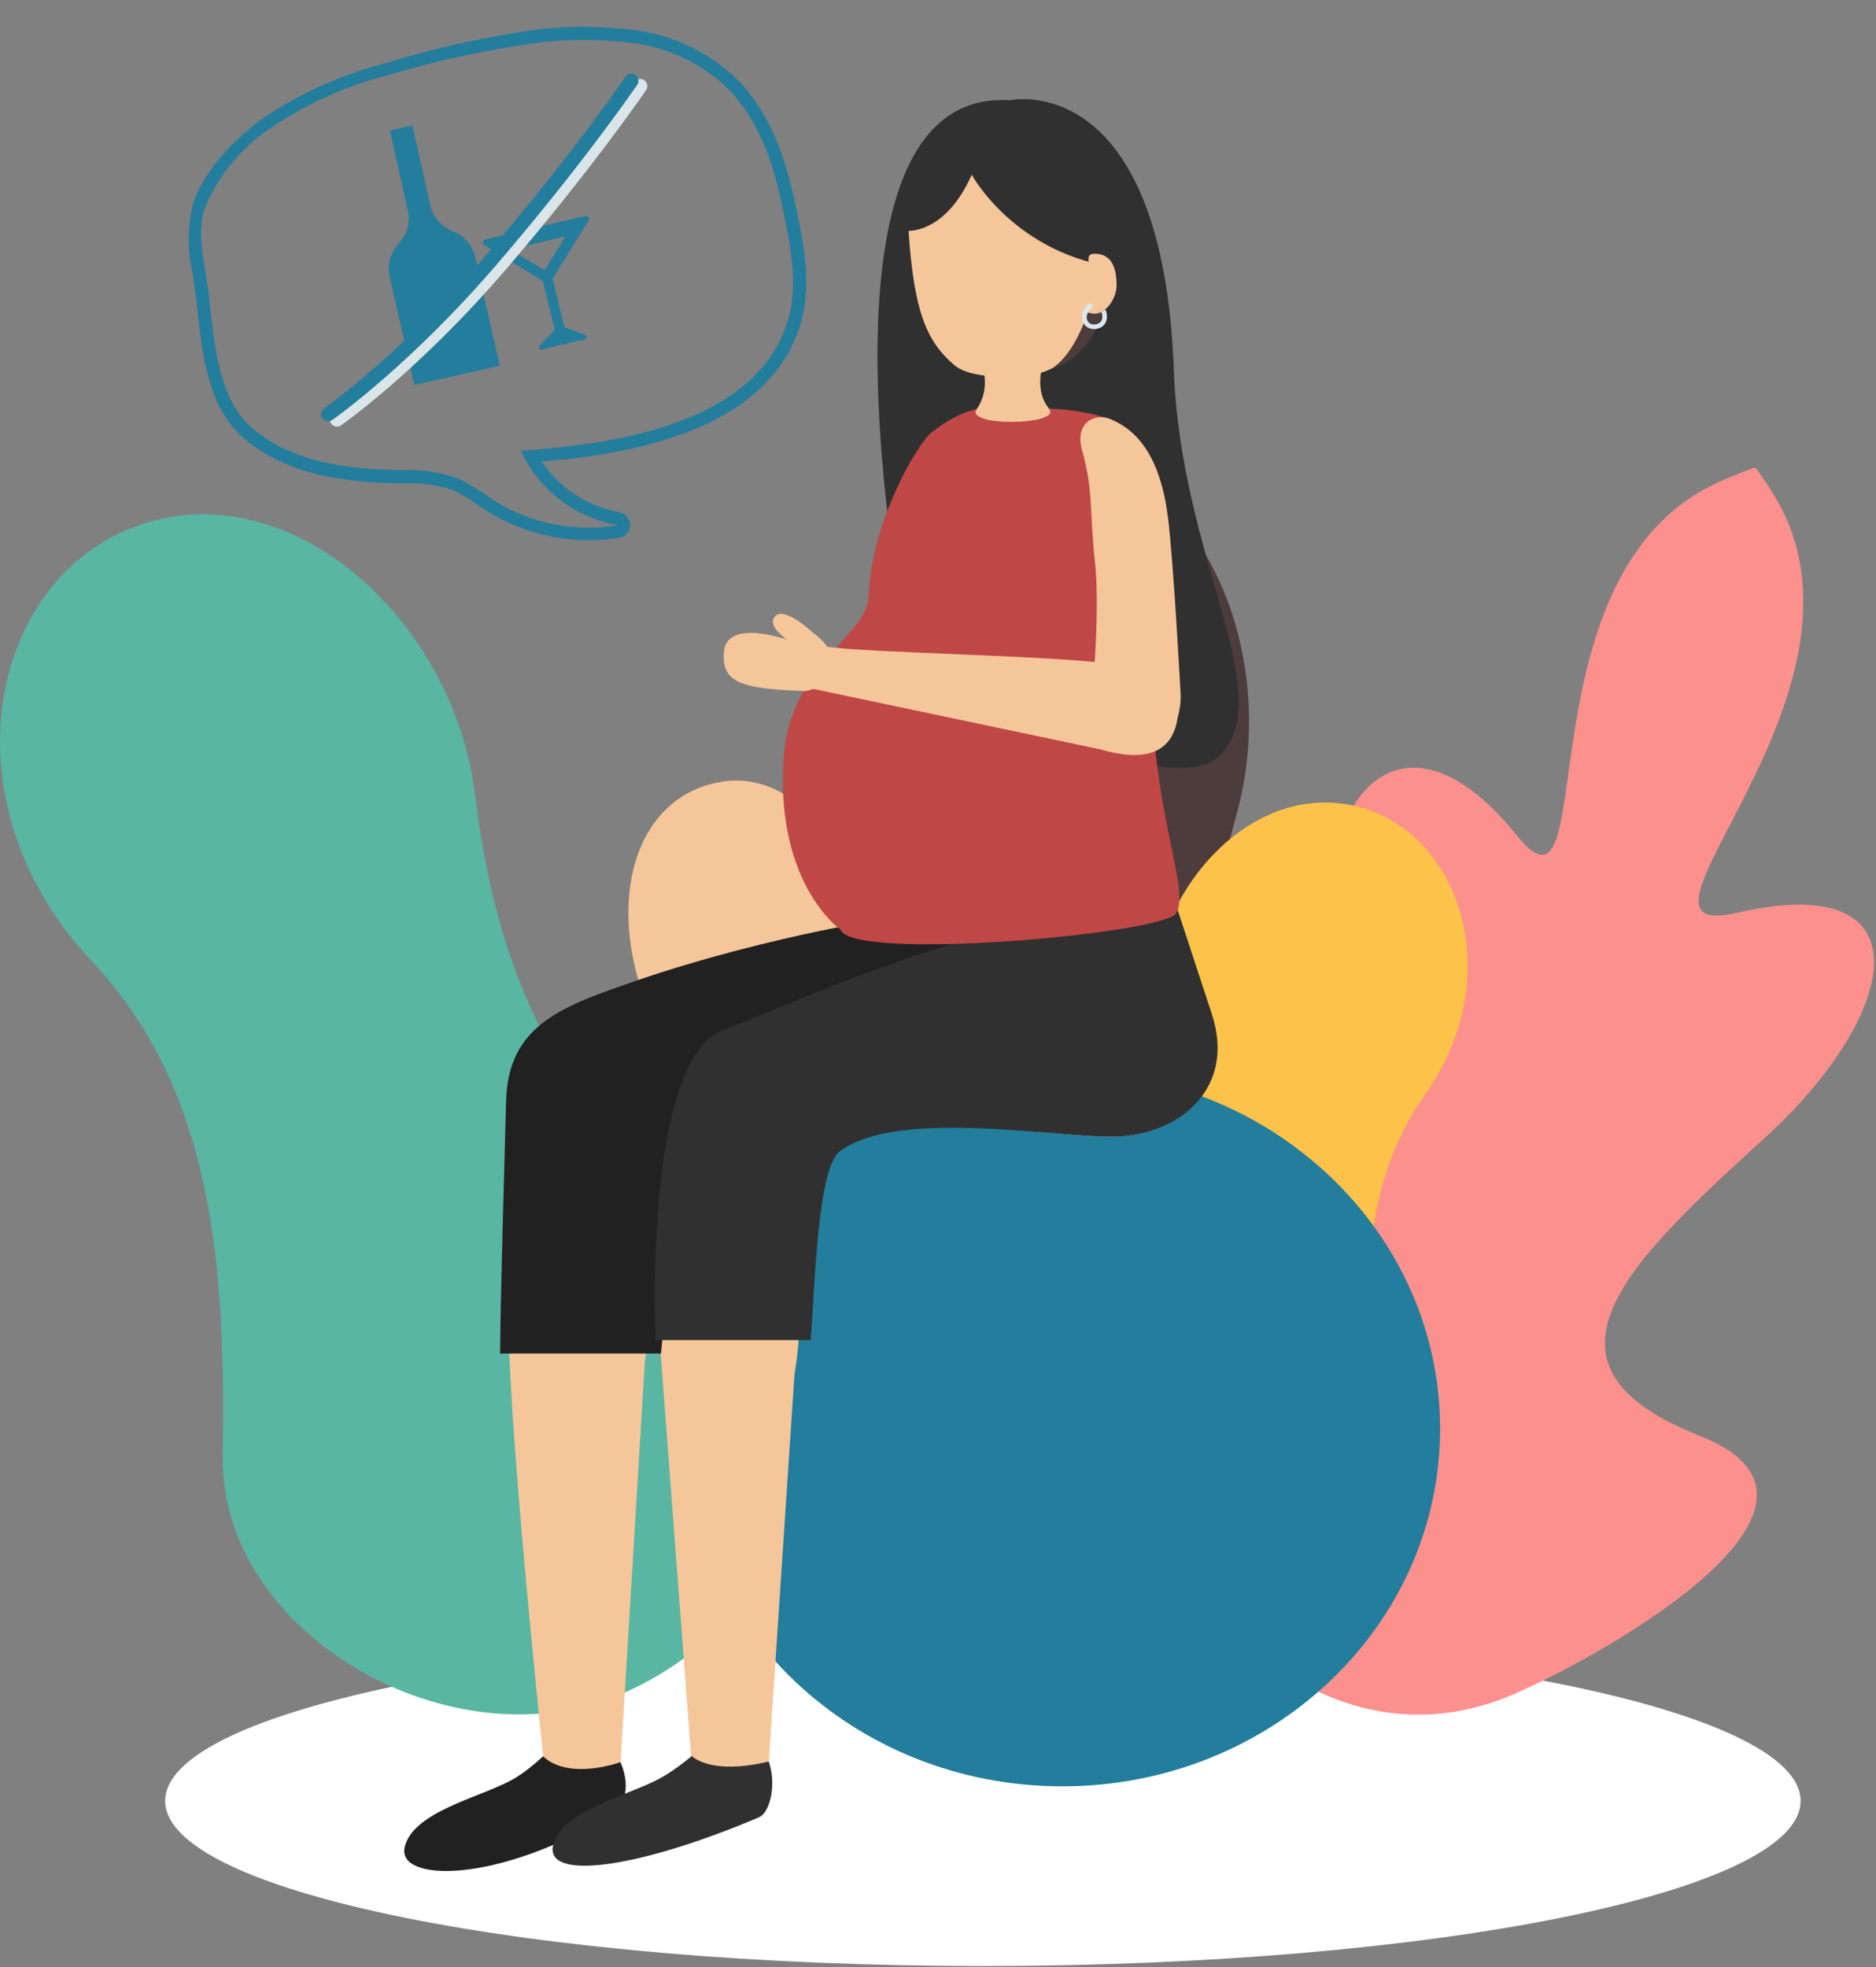 <?xml version="1.0" encoding="UTF-8"?>
<svg xmlns="http://www.w3.org/2000/svg" width="618" height="648" viewBox="0 0 618 648" fill="none">
  <rect x="0" y="0" width="618" height="648" fill="#808080" stroke="none"/>
  <g style="mix-blend-mode:multiply">
    <path d="M54.409 593.206C54.409 623.241 175.011 647.592 323.784 647.592C472.557 647.592 593.159 623.241 593.159 593.206C593.159 563.17 472.554 538.816 323.784 538.816C175.014 538.816 54.409 563.167 54.409 593.206Z" fill="white"></path>
  </g>
  <path d="M565.995 158.89C499.321 189.055 528.297 310.64 499.65 275.142C459.064 224.854 428.236 267.438 439.494 326.933C450.751 386.427 459.397 435.132 397.643 418.441C335.889 401.75 384.249 503.758 398.212 526.041C411.972 548.012 450.755 577.702 497.061 558.72C521.481 548.715 619.342 496.281 559.833 472.886C500.324 449.491 536.596 415.626 581.473 374.7C626.35 333.774 635.348 286.092 572.168 300.668C526.898 311.105 620.805 230.372 586.206 166.192C583.212 160.66 578.248 153.952 578.248 153.952C578.248 153.952 572.856 155.785 565.995 158.89Z" fill="#FB908D"></path>
  <path d="M41.214 174.811C91.763 152.714 149.169 201.645 156.544 262.084C165.478 335.306 192.737 370.796 236.821 409.837C280.905 448.878 270.938 529.049 205.106 557.82C149.274 582.223 72.525 538.452 73.374 479.791C74.223 421.129 71.638 360.645 30.203 316.563C-17.663 265.672 -4.617 194.837 41.214 174.811Z" fill="#59B6A2"></path>
  <path d="M346.936 150.758C394.409 150.758 422.544 214.008 407.309 268.401C388.838 334.313 397.93 374.826 419.027 424.639C440.124 474.451 404.357 539.229 342.54 539.229C290.109 539.229 244.947 473.165 266.045 423.36C287.142 373.555 306.163 320.898 288.904 267.754C268.978 206.415 303.895 150.758 346.936 150.758Z" fill="#4D3C3C"></path>
  <path d="M348.521 540.478C348.521 540.478 327.903 381.95 343.373 205.337" stroke="#2F2B6F" stroke-width="10.482" stroke-linecap="round" stroke-linejoin="round"></path>
  <path d="M233.73 258.366C267.002 249.033 289.36 293.558 289.876 335.972C290.501 387.368 305.395 415.317 330.436 447.264C355.477 479.211 353.954 528.621 310.633 540.776C273.89 551.083 235.059 510.287 239.612 470.053C244.165 429.818 246.776 386.87 223.741 351.748C197.148 311.205 203.572 266.828 233.73 258.366Z" fill="#F5C69A"></path>
  <path d="M448.381 265.995C412.09 255.818 377.954 294.301 378.725 335.845C379.66 386.189 364.617 412.759 338.536 443.3C312.455 473.841 326.833 527.096 374.078 540.344C414.148 551.584 461.861 514.771 455.699 475.198C449.537 435.626 445.526 394.488 469.336 360.79C496.824 321.883 481.271 275.238 448.381 265.995Z" fill="#FCC24A"></path>
  <path d="M349.956 588.406C418.683 588.406 474.397 535.667 474.397 470.609C474.397 405.551 418.683 352.812 349.956 352.812C281.229 352.812 225.514 405.551 225.514 470.609C225.514 535.667 281.229 588.406 349.956 588.406Z" fill="#237D9C"></path>
  <path d="M227.924 581.914L217.074 438.329C217.074 426.241 228.927 416.641 241.09 416.641C253.253 416.641 262.561 428.022 262.561 440.114L253.118 582.435L227.924 581.914Z" fill="#F5C69A"></path>
  <path d="M179.504 583.992C179.504 583.992 168.707 482.992 167.588 440.326C167.064 420.53 180.406 413.815 192.565 413.815C204.724 413.815 212.933 428.186 212.933 440.274L204.294 582.94L179.504 583.992Z" fill="#F5C69A"></path>
  <path d="M169.567 365.155C170.098 339.336 188.274 333.398 213.049 324.843C228.235 319.596 280.392 300.076 347.059 296.257C348.065 296.198 372.75 326.375 372.75 341.474V342.991C372.748 350.244 369.847 357.199 364.686 362.328C359.526 367.457 352.527 370.339 345.229 370.342H228.874C217.303 392.03 215.675 418.262 212.787 446.04C210.916 463.958 169.313 467.513 167.723 436.95C166.858 420.508 169.339 376.373 169.567 365.155Z" fill="#F5C69A"></path>
  <path d="M217.224 442.092C214.014 398.589 215.84 348.16 237.659 339.571C266.815 328.089 299.391 312.276 354.523 300.314L387.499 298.37C387.499 298.37 388.041 304.348 397.529 333.172C405.76 358.136 387.802 374.931 364.781 374.395C342.244 373.871 292.986 365.055 274.687 378.459C260.788 388.64 267.384 458.85 256.792 465.011C244.068 472.414 219.409 471.73 217.224 442.092Z" fill="#F5C69A"></path>
  <path d="M217.744 445.825H164.745C164.857 425.792 166.503 372.395 166.694 363.148C167.221 337.332 185.393 331.383 210.183 322.832C225.369 317.585 280.396 300.073 347.07 296.254C348.077 296.195 372.762 326.371 372.762 341.471V342.988C372.759 350.241 369.858 357.196 364.698 362.324C359.537 367.453 352.539 370.336 345.241 370.339H228.886C220.101 386.754 219.963 425.498 217.744 445.825Z" fill="#212121"></path>
  <path d="M276.748 379.14C269.46 384.479 268.536 420.951 267.085 441.412H216.049C214.489 402.326 218.477 347.122 237.659 339.571C266.815 328.089 299.391 312.276 354.523 300.314L387.499 298.37C387.499 298.37 389.71 305.166 399.198 333.994C407.429 358.954 387.783 374.931 364.778 374.395C342.251 373.871 295.043 365.736 276.748 379.14Z" fill="#303030"></path>
  <path d="M168.205 586.509C157.771 592.12 135.996 596.872 133.314 608.413C130.631 619.954 163.618 620.683 201.406 597.835C204.649 595.872 208.417 589.763 204.399 580.441C204.399 580.441 187.51 586.639 178.883 578.508C178.86 578.508 173.791 583.512 168.205 586.509Z" fill="#212121"></path>
  <path d="M217.086 585.952C206.651 591.559 184.873 596.311 182.194 607.852C179.515 619.393 209.33 615.846 250.005 598.616C253.713 597.051 255.898 587.566 253.223 580.2C253.223 580.2 236.155 585.034 227.827 578.449C227.827 578.449 222.671 582.951 217.086 585.952Z" fill="#303030"></path>
  <path d="M332.681 33.014C332.681 33.014 383.057 22.031 386.713 122.191C388.957 183.686 420.811 228.412 402.378 248.293C383.944 268.174 300.034 218.195 300.034 218.195C300.034 218.195 260.088 28.523 332.681 33.014Z" fill="#303030"></path>
  <path d="M276.857 306.185C280.695 316.864 383.667 307.572 387.48 300.794C393.223 290.58 372.735 256.417 381.12 184.995C384.18 158.856 376.851 147.661 372.197 142.362C365.462 134.692 343.976 134.517 343.976 134.517L322.68 134.692C322.68 134.692 316.649 134.867 307.019 142.31C302.26 145.991 286.992 171.825 286.165 196.384C285.72 209.606 259.942 218.771 258.071 250.502C255.651 291.525 276.857 306.185 276.857 306.185Z" fill="#BF4846"></path>
  <path d="M299.279 75.725C301.063 103.091 305.418 112.576 314.356 120.25C318.846 124.095 328.105 124.095 333.811 124.095C353.565 124.095 365.324 108.106 368.418 75.498C370.685 51.616 355.286 35.416 333.328 35.416C311.37 35.416 297.471 47.786 299.279 75.725Z" fill="#F5C69A"></path>
  <path d="M323.436 119.722H343.535C342.614 123.069 341.533 129.72 345.563 134.595C350.153 140.142 317.604 140.678 321.76 134.744C325.666 129.166 324.469 122.901 323.436 119.722Z" fill="#F5C69A"></path>
  <path d="M320.107 57.551C320.107 57.551 334.481 84.162 369.252 88.33C369.252 88.33 378.434 34.673 335.783 33.368C335.783 33.368 294.295 31.713 298.369 76.023C298.377 76.023 311.15 77.677 320.107 57.551Z" fill="#303030"></path>
  <path d="M361.515 91.27C361.515 91.27 357.5 114.2 346.523 121.388C346.523 121.388 361.515 119.216 366.502 91.955L361.515 91.27Z" fill="#4D3C3C"></path>
  <path d="M359.48 92.003C359.48 96.659 353.539 102.76 360.299 103.314C364.089 103.626 367.831 98.529 367.831 93.874C367.831 89.218 366.708 83.574 360.595 83.574C356.782 83.574 359.48 87.348 359.48 92.003Z" fill="#F5C69A"></path>
  <path d="M359.525 231.978C359.525 240.775 363.674 247.75 372.522 247.75C384.464 247.75 388.961 238.083 388.961 229.275C388.961 229.275 386.623 184.92 384.73 170.245C382.186 150.538 374.83 141.801 365.814 138.049C360.741 135.937 353.887 139.109 356.461 148.259C360.243 161.778 358.878 168.464 360.692 184.909C362.585 202.214 359.525 231.978 359.525 231.978Z" fill="#F5C69A"></path>
  <path d="M270.964 212.829C283.905 215.172 352.899 215.934 368.055 219.068C382.148 221.983 389.986 227.416 387.656 237.968C385.568 247.453 377.928 251.32 362.387 246.813L267.021 226.735L270.964 212.829Z" fill="#F5C69A"></path>
  <path d="M267.612 208.245C267.612 208.245 258.637 199.76 255.453 202.868C252.269 205.977 259.194 210.676 259.194 210.676C259.194 210.676 239.503 203.697 238.505 214.592C237.577 224.739 243.873 226.862 264.645 227.605C270.714 227.806 281.073 217.841 267.612 208.245Z" fill="#F5C69A"></path>
  <path d="M359.252 100.009C359.401 99.999 359.549 100.041 359.67 100.128C359.791 100.215 359.877 100.341 359.914 100.485C360.094 101.102 359.836 101.403 359.738 101.448C359.227 101.717 358.796 102.115 358.488 102.601C358.18 103.088 358.006 103.647 357.984 104.221C357.909 105.764 358.781 106.806 360.229 106.872C360.692 106.899 363.005 106.872 363.124 104.396C363.153 103.819 363.036 103.244 362.784 102.723C363.265 102.528 363.722 102.279 364.146 101.979C364.512 102.754 364.686 103.604 364.655 104.459C364.512 107.315 362.29 108.486 360.165 108.386C357.879 108.271 356.36 106.527 356.48 104.143C356.547 102.184 357.83 100.157 359.252 100.009Z" fill="#DAE8ED"></path>
  <path d="M174.37 10.089C158.358 12.452 142.553 16.03 127.091 20.791C112.658 24.5 98.972 30.64 86.626 38.947C79.939 43.794 68.026 53.956 63.516 67.277C61.7 74.918 61.728 82.878 63.596 90.508C63.858 92.564 64.116 94.577 64.356 96.462C64.597 98.347 64.805 99.974 65.046 101.859C66.594 116.375 68.504 134.414 80.416 144.446C95.121 156.825 114.063 158.878 132.35 159.228C138.09 158.891 143.843 159.643 149.301 161.444C151.953 162.712 154.476 164.231 156.836 165.979C158.032 166.786 159.186 167.598 160.415 168.313C172.648 175.989 187.173 179.218 201.523 177.452L204.321 177.099C205.246 176.85 206.061 176.303 206.64 175.544C207.22 174.785 207.53 173.856 207.523 172.903C207.516 171.95 207.192 171.026 206.602 170.275C206.012 169.524 205.189 168.988 204.261 168.751C199.05 167.851 194.077 165.909 189.643 163.042C185.208 160.174 181.405 156.441 178.463 152.068C182.338 151.58 186.03 151.376 189.518 150.936C231.107 145.695 255.216 131.689 263.242 108.22C267.79 94.851 264.756 80.348 262.305 68.688C259.173 53.763 254.652 38.229 242.827 26.14C233.017 16.656 220.221 10.829 206.597 9.64C195.864 8.423 185.019 8.576 174.327 10.094M174.874 14.378C185.202 12.918 195.675 12.753 206.046 13.888C218.714 14.985 230.618 20.385 239.76 29.181C250.726 40.377 255.003 54.68 258.054 69.659C260.636 81.999 263.188 95.126 259.1 106.957C249.811 134.242 216.719 143.33 188.863 146.84C182.707 147.616 176.775 148.102 171.571 148.454C174.509 154.827 178.963 160.394 184.548 164.672C190.132 168.95 196.68 171.812 203.624 173.009L200.998 173.34C187.626 175.008 174.084 172.008 162.685 164.85C158.996 162.103 155.071 159.685 150.956 157.623C145.011 155.515 138.71 154.579 132.406 154.869C115.174 154.56 96.862 152.645 83.138 141.1C71.124 130.95 70.457 110.317 68.608 95.839C67.513 87.272 64.639 76.754 67.437 68.524C71.897 57.859 79.399 48.728 89.017 42.258C100.931 34.168 114.176 28.212 128.154 24.661C143.474 20.073 159.123 16.646 174.965 14.41" fill="#237D9C"></path>
  <path d="M141.762 67.689L135.818 41.324L128.437 43.002L134.359 69.372C134.795 71.289 134.75 73.284 134.228 75.18C133.705 77.076 132.721 78.815 131.363 80.245C130.003 81.675 129.018 83.417 128.496 85.315C127.974 87.213 127.93 89.21 128.369 91.129L136.515 126.839L164.637 120.446L156.537 84.725C156.112 82.804 155.215 81.019 153.926 79.527C152.637 78.035 150.995 76.885 149.149 76.177C147.312 75.47 145.678 74.327 144.391 72.847C143.103 71.367 142.2 69.596 141.762 67.689Z" fill="#237D9C"></path>
  <path fill-rule="evenodd" clip-rule="evenodd" d="M182.035 91.805L185.912 107.781L192.749 110.298C192.897 110.357 193.023 110.461 193.108 110.595C193.194 110.728 193.235 110.886 193.225 111.044C193.216 111.202 193.156 111.353 193.055 111.476C192.954 111.599 192.817 111.687 192.663 111.728L178.521 115.113C178.365 115.146 178.202 115.13 178.056 115.067C177.91 115.003 177.788 114.895 177.707 114.759C177.626 114.622 177.59 114.464 177.605 114.306C177.619 114.148 177.684 113.999 177.789 113.88L182.72 108.545L178.838 92.546L159.655 80.807C159.473 80.699 159.327 80.539 159.237 80.347C159.147 80.156 159.117 79.942 159.151 79.734C159.184 79.525 159.28 79.332 159.425 79.178C159.571 79.024 159.759 78.917 159.966 78.87L192.686 71.157C192.823 71.121 192.966 71.115 193.106 71.137C193.245 71.159 193.379 71.209 193.498 71.285C193.618 71.357 193.722 71.452 193.805 71.564C193.887 71.677 193.947 71.804 193.979 71.939C194.012 72.075 194.018 72.215 193.996 72.353C193.974 72.49 193.925 72.622 193.852 72.74L182.035 91.805ZM179.392 89.03L168.012 82.204L185.918 77.93C185.999 77.97 186.068 78.032 186.117 78.109L179.392 89.03Z" fill="#237D9C"></path>
  <path fill-rule="evenodd" clip-rule="evenodd" d="M212.231 26.431C213.298 27.158 213.573 28.612 212.846 29.678L210.915 28.362C212.846 29.678 212.846 29.678 212.846 29.678L212.791 29.758C212.756 29.809 212.704 29.885 212.635 29.985C212.498 30.184 212.293 30.48 212.023 30.868C211.483 31.642 210.682 32.784 209.631 34.256C207.531 37.201 204.434 41.471 200.441 46.782C192.456 57.404 180.885 72.197 166.533 88.893C152.132 105.644 138.611 118.432 128.681 127.037C123.715 131.341 119.646 134.6 116.812 136.789C115.394 137.883 114.286 138.709 113.528 139.265C113.149 139.542 112.857 139.752 112.659 139.894C112.56 139.965 112.484 140.019 112.432 140.055L112.372 140.098L112.355 140.109L112.349 140.114C112.349 140.114 112.348 140.114 111.011 138.198L112.349 140.114C111.291 140.852 109.833 140.593 109.094 139.535C108.356 138.476 108.615 137.02 109.673 136.281L109.676 136.28L109.687 136.272L109.736 136.237C109.781 136.206 109.849 136.157 109.941 136.091C110.125 135.96 110.401 135.761 110.765 135.494C111.493 134.961 112.57 134.158 113.956 133.089C116.726 130.95 120.726 127.746 125.62 123.505C135.408 115.022 148.761 102.396 162.988 85.846C177.263 69.241 188.769 54.53 196.705 43.973C200.672 38.696 203.746 34.457 205.826 31.542C206.866 30.084 207.658 28.956 208.188 28.195C208.454 27.815 208.654 27.526 208.787 27.333C208.853 27.236 208.903 27.163 208.936 27.115L208.973 27.062L208.984 27.046C209.711 25.98 211.165 25.704 212.231 26.431Z" fill="#DAE5E9"></path>
  <path fill-rule="evenodd" clip-rule="evenodd" d="M209.31 24.679C210.377 25.406 210.652 26.86 209.925 27.926L207.994 26.609C209.925 27.926 209.925 27.926 209.925 27.926L209.87 28.006C209.835 28.057 209.783 28.133 209.714 28.232C209.577 28.432 209.372 28.728 209.102 29.115C208.562 29.89 207.761 31.031 206.71 32.504C204.61 35.448 201.513 39.718 197.52 45.029C189.535 55.651 177.964 70.444 163.612 87.14C149.211 103.892 135.69 116.679 125.76 125.285C120.795 129.588 116.725 132.848 113.891 135.036C112.473 136.13 111.365 136.957 110.607 137.512C110.228 137.79 109.936 138 109.738 138.141C109.639 138.212 109.563 138.266 109.511 138.303L109.451 138.345L109.434 138.357L109.428 138.361C109.428 138.361 109.427 138.362 108.09 136.445L109.428 138.361C108.37 139.1 106.912 138.841 106.173 137.782C105.435 136.724 105.694 135.267 106.753 134.529L106.755 134.527L106.766 134.52L106.815 134.485C106.86 134.453 106.929 134.405 107.02 134.339C107.204 134.208 107.48 134.009 107.844 133.742C108.572 133.209 109.649 132.406 111.035 131.336C113.805 129.198 117.806 125.994 122.699 121.753C132.487 113.27 145.84 100.643 160.067 84.094C174.342 67.489 185.848 52.777 193.784 42.221C197.751 36.943 200.825 32.705 202.906 29.789C203.946 28.331 204.737 27.204 205.268 26.443C205.533 26.062 205.733 25.773 205.866 25.58C205.932 25.484 205.982 25.411 206.015 25.363L206.052 25.309L206.063 25.294C206.79 24.227 208.244 23.951 209.31 24.679Z" fill="#237D9C"></path>
</svg>
